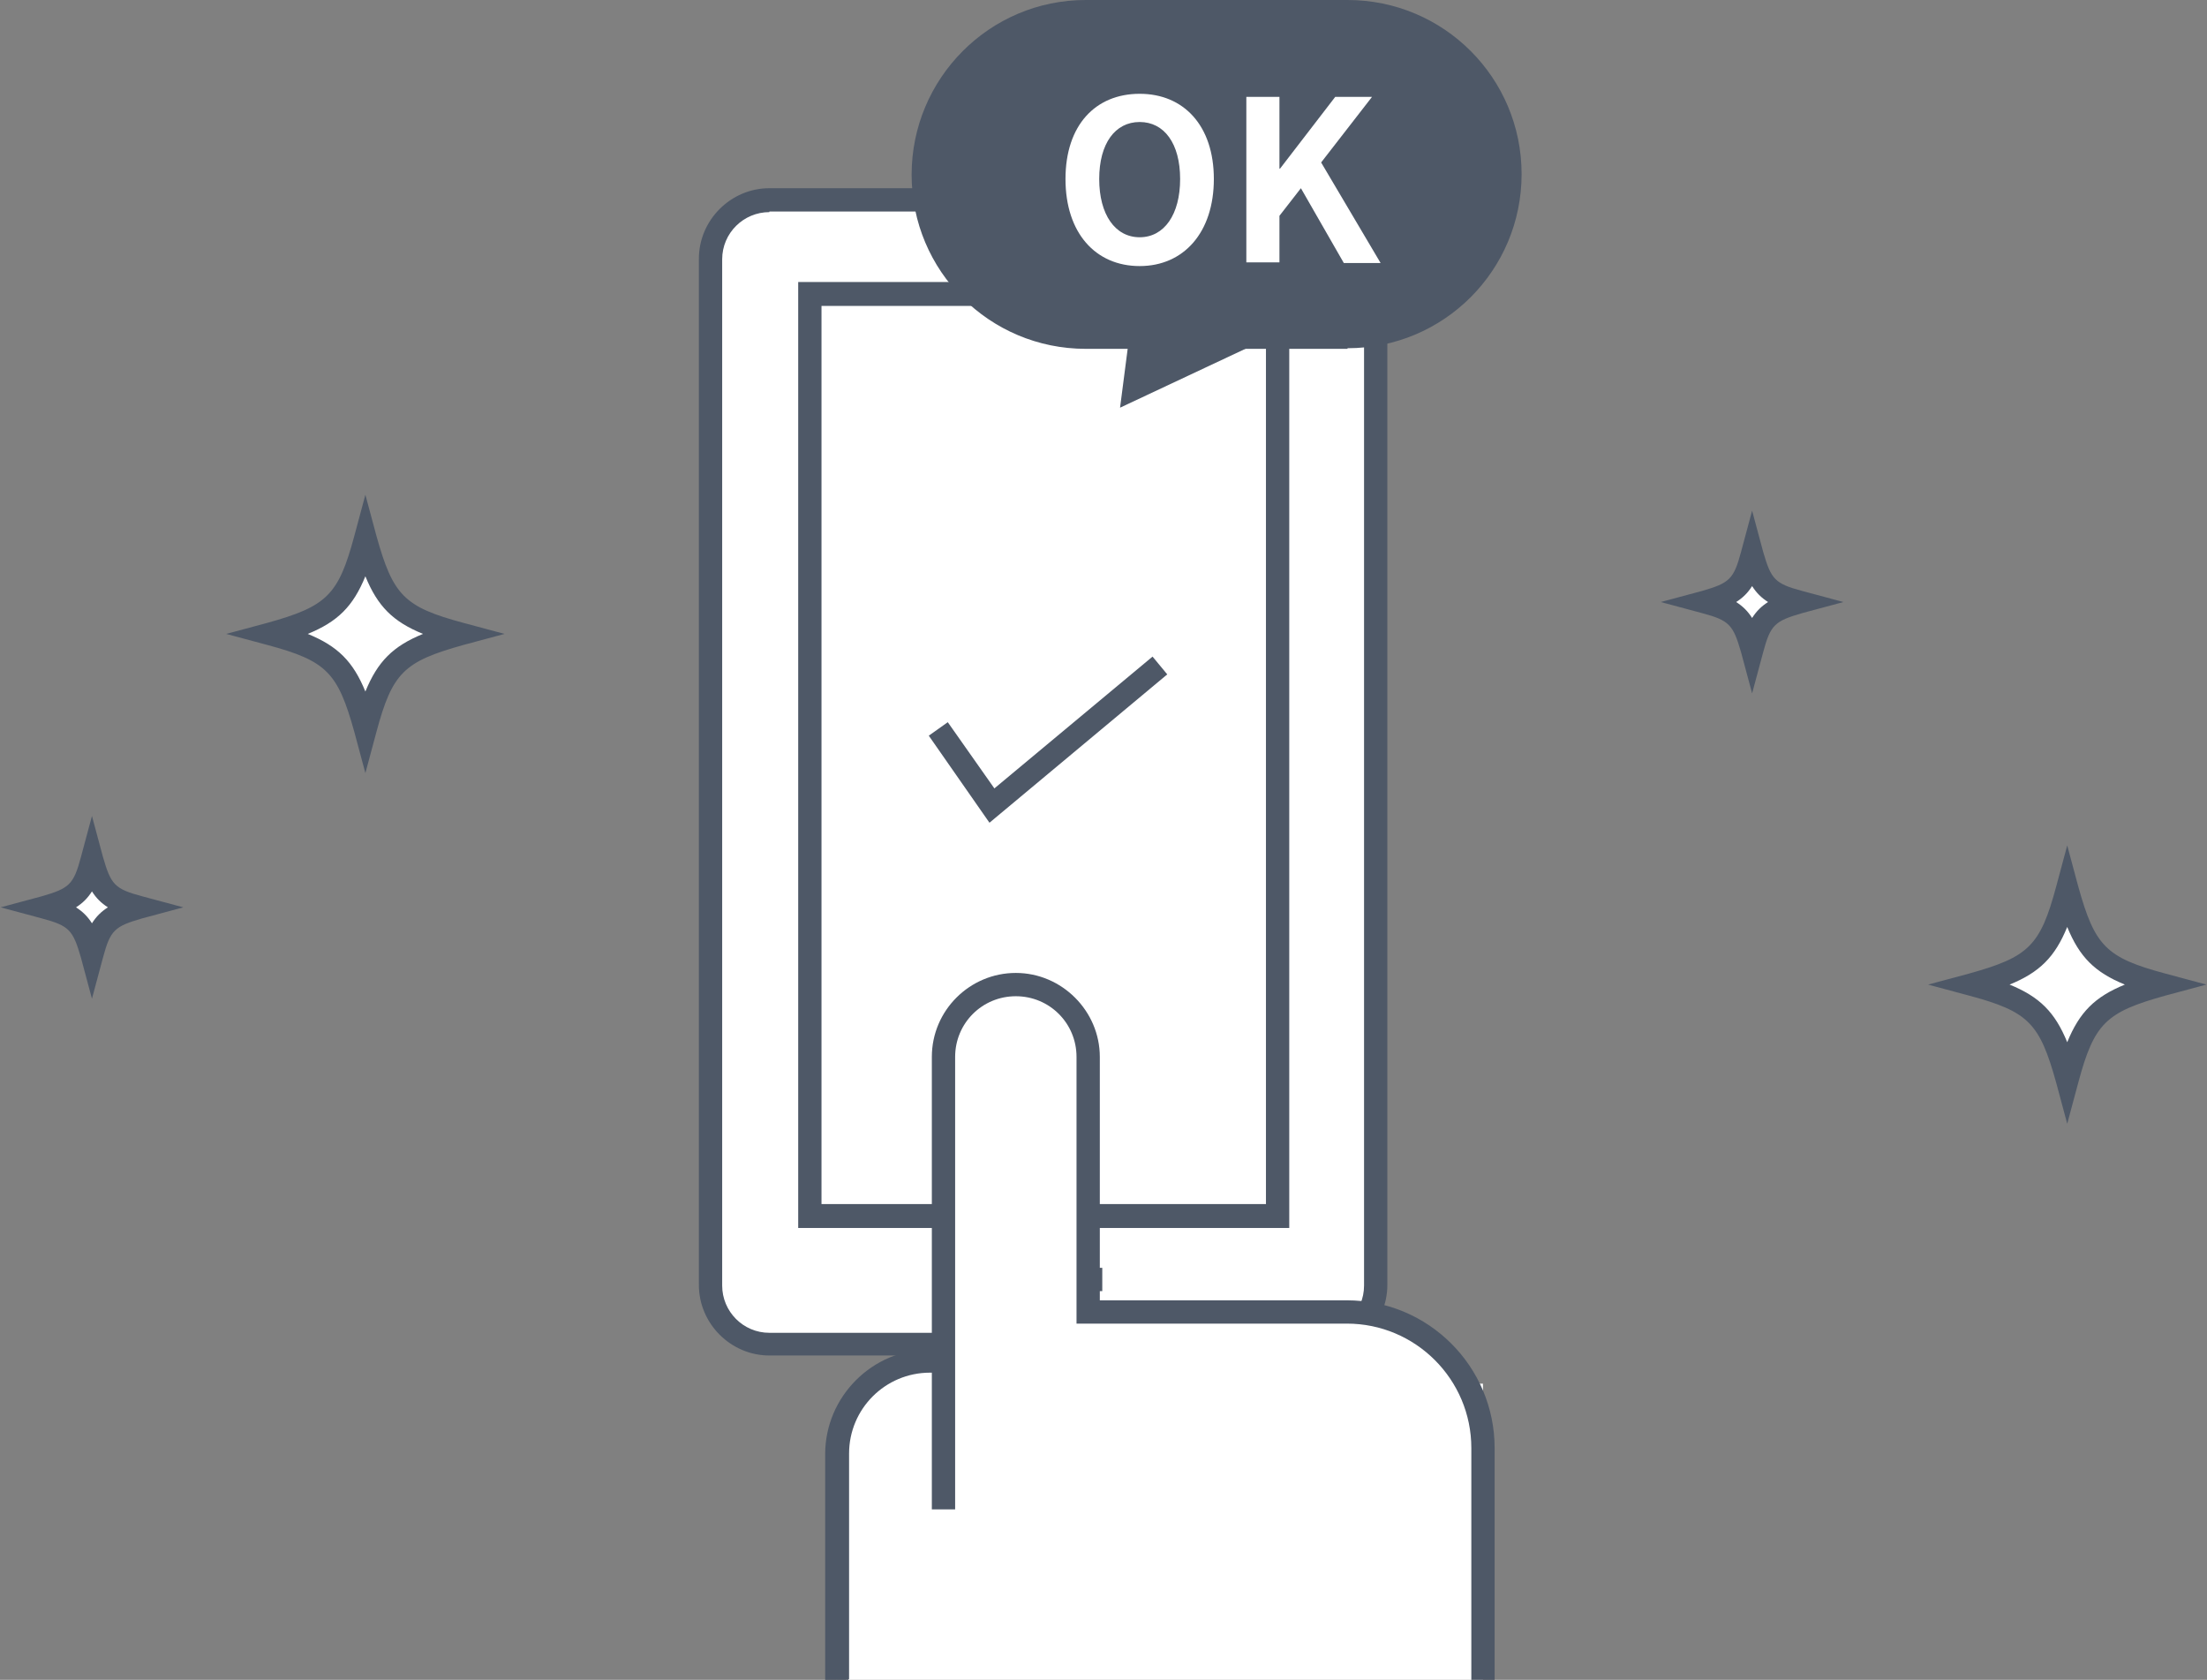 <?xml version="1.0" encoding="UTF-8"?>
<svg id="_レイヤー_1" xmlns="http://www.w3.org/2000/svg" version="1.1" viewBox="0 0 360 274">
  <rect x="0" y="0" width="360" height="274" fill="#808080" stroke="none"/>
  <!-- Generator: Adobe Illustrator 29.0.1, SVG Export Plug-In . SVG Version: 2.1.0 Build 192)  -->
  <defs>
    <style>
      .st0 {
        fill: #fff;
      }

      .st1 {
        fill: #4e5867;
      }
    </style>
  </defs>
  <path class="st0" d="M145.7,225.7h96.2v48.3h-103.9v-40.6c0-4.2,3.4-7.7,7.7-7.7Z"/>
  <g>
    <rect class="st0" x="115.9" y="32.6" width="108.5" height="186.6" rx="9.6" ry="9.6"/>
    <path class="st1" d="M214.8,221.1h-89.3c-6.3,0-11.5-5.2-11.5-11.5V42.2c0-6.3,5.2-11.5,11.5-11.5h89.3c6.3,0,11.5,5.2,11.5,11.5v167.4c0,6.3-5.2,11.5-11.5,11.5h0ZM125.5,34.6c-4.2,0-7.7,3.4-7.7,7.7v167.4c0,4.2,3.4,7.7,7.7,7.7h89.3c4.2,0,7.7-3.4,7.7-7.7V42.2c0-4.2-3.4-7.7-7.7-7.7h-89.3Z"/>
  </g>
  <g>
    <rect class="st0" x="132" y="47.9" width="76.3" height="150.4"/>
    <path class="st1" d="M210.3,200.3h-80.1V46h80.1v154.2h0ZM134,196.4h72.5V49.9h-72.5v146.6h0Z"/>
  </g>
  <rect class="st1" x="160.6" y="206.8" width="19.2" height="3.8"/>
  <g>
    <path class="st0" d="M352.8,160.6c-10.4,2.9-12.7,5.2-15.6,15.6-2.9-10.4-5.2-12.7-15.6-15.6,10.4-2.9,12.7-5.2,15.6-15.6,2.9,10.4,5.2,12.7,15.6,15.6Z"/>
    <path class="st1" d="M337.2,183.3l-1.8-6.7c-2.7-9.7-4.5-11.6-14.2-14.2l-6.7-1.8,6.7-1.8c9.7-2.7,11.6-4.5,14.2-14.2l1.8-6.7,1.8,6.7c2.7,9.7,4.5,11.6,14.2,14.2l6.7,1.8-6.7,1.8c-9.7,2.7-11.6,4.5-14.2,14.2l-1.8,6.7ZM327.8,160.6c4.9,2,7.4,4.5,9.4,9.4,2-4.9,4.5-7.4,9.4-9.4-4.9-2-7.4-4.5-9.4-9.4-2,4.9-4.5,7.4-9.4,9.4Z"/>
  </g>
  <g>
    <path class="st0" d="M75.2,103.4c-10.4,2.9-12.7,5.2-15.6,15.6-2.9-10.4-5.2-12.7-15.6-15.6,10.4-2.9,12.7-5.2,15.6-15.6,2.9,10.4,5.2,12.7,15.6,15.6Z"/>
    <path class="st1" d="M59.6,126.1l-1.8-6.7c-2.7-9.7-4.5-11.6-14.2-14.2l-6.7-1.8,6.7-1.8c9.7-2.7,11.6-4.5,14.2-14.2l1.8-6.7,1.8,6.7c2.7,9.7,4.5,11.6,14.2,14.2l6.7,1.8-6.7,1.8c-9.7,2.7-11.6,4.5-14.2,14.2l-1.8,6.7ZM50.2,103.4c4.9,2,7.4,4.5,9.4,9.4,2-4.9,4.5-7.4,9.4-9.4-4.9-2-7.4-4.5-9.4-9.4-2,4.9-4.5,7.4-9.4,9.4Z"/>
  </g>
  <g>
    <path class="st0" d="M22.8,148c-5.2,1.4-6.3,2.6-7.8,7.8-1.4-5.2-2.6-6.3-7.8-7.8,5.2-1.4,6.3-2.6,7.8-7.8,1.4,5.2,2.6,6.3,7.8,7.8Z"/>
    <path class="st1" d="M15,162.9l-1.8-6.7c-1.3-4.5-1.9-5.2-6.4-6.4l-6.7-1.8,6.7-1.8c4.5-1.3,5.2-1.9,6.4-6.4l1.8-6.7,1.8,6.7c1.3,4.5,1.9,5.2,6.4,6.4l6.7,1.8-6.7,1.8c-4.5,1.3-5.2,1.9-6.4,6.4,0,0-1.8,6.7-1.8,6.7ZM12.4,148c1.1.7,1.9,1.5,2.6,2.6.7-1.1,1.5-1.9,2.6-2.6-1.1-.7-1.9-1.5-2.6-2.6-.7,1.1-1.5,1.9-2.6,2.6Z"/>
  </g>
  <g>
    <path class="st0" d="M293.6,98.2c-5.2,1.4-6.3,2.6-7.8,7.8-1.4-5.2-2.6-6.3-7.8-7.8,5.2-1.4,6.3-2.6,7.8-7.8,1.4,5.2,2.6,6.3,7.8,7.8Z"/>
    <path class="st1" d="M285.8,113.1l-1.8-6.7c-1.3-4.5-1.9-5.2-6.4-6.4l-6.7-1.8,6.7-1.8c4.5-1.3,5.2-1.9,6.4-6.4l1.8-6.7,1.8,6.7c1.3,4.5,1.9,5.2,6.4,6.4l6.7,1.8-6.7,1.8c-4.5,1.3-5.2,1.9-6.4,6.4l-1.8,6.7ZM283.2,98.2c1.1.7,1.9,1.5,2.6,2.6.7-1.1,1.5-1.9,2.6-2.6-1.1-.7-1.9-1.5-2.6-2.6-.7,1.1-1.5,1.9-2.6,2.6Z"/>
  </g>
  <g>
    <path class="st1" d="M177.1,2h42.7c14.6,0,26.5,11.9,26.5,26.5h0c0,14.6-11.9,26.5-26.5,26.5h-42.7c-14.6,0-26.5-11.9-26.5-26.5h0c0-14.6,11.9-26.5,26.5-26.5Z"/>
    <path class="st1" d="M219.8,56.9h-42.7c-15.7,0-28.4-12.7-28.4-28.4S161.4,0,177.1,0h42.7c15.7,0,28.4,12.7,28.4,28.4s-12.7,28.4-28.4,28.4h0ZM177.1,3.9c-13.6,0-24.6,11-24.6,24.6s11,24.6,24.6,24.6h42.7c13.6,0,24.6-11,24.6-24.6s-11-24.6-24.6-24.6c0,0-42.7,0-42.7,0Z"/>
  </g>
  <g>
    <path class="st0" d="M173.8,29.2c0-8.8,4.9-13.9,12.1-13.9s12.1,5.2,12.1,13.9-4.9,14.2-12.1,14.2-12.1-5.4-12.1-14.2ZM192.5,29.2c0-5.8-2.6-9.3-6.6-9.3s-6.6,3.5-6.6,9.3,2.6,9.5,6.6,9.5,6.6-3.7,6.6-9.5Z"/>
    <path class="st0" d="M203.3,15.8h5.4v11.7h.1l9-11.7h6l-8.3,10.7,9.7,16.4h-6l-7-12.2-3.5,4.5v7.6h-5.4V15.8Z"/>
  </g>
  <g>
    <polygon class="st1" points="210.3 51.4 185.1 63.3 186.6 51.4 210.3 51.4"/>
    <path class="st1" d="M182.7,66.5l2.2-17h34l-36.2,17ZM188.3,53.3l-.9,6.7,14.3-6.7h-13.5,0Z"/>
  </g>
  <polygon class="st1" points="161.4 134.2 151.5 120 154.6 117.8 162.2 128.6 188 107.1 190.4 110 161.4 134.2"/>
  <g>
    <path class="st0" d="M136.5,274v-36.8c0-8.4,6.8-15.1,15.1-15.1h2.3"/>
    <path class="st1" d="M138.4,274h-3.8v-36.8c0-9.4,7.7-17.1,17.1-17.1h2.3v3.8h-2.3c-7.3,0-13.2,5.9-13.2,13.2v36.8h-.1Z"/>
  </g>
  <g>
    <path class="st0" d="M153.9,246.1v-73.8c0-6.5,5.3-11.8,11.8-11.8h0c6.5,0,11.8,5.3,11.8,11.8v41.6h42.2c12.2,0,22.2,9.9,22.2,22.2v37.8"/>
    <path class="st1" d="M243.8,274h-3.8v-37.8c0-11.2-9.1-20.3-20.3-20.3h-44.1v-43.5c0-5.5-4.4-9.9-9.9-9.9s-9.9,4.4-9.9,9.9v73.8h-3.8v-73.8c0-7.6,6.2-13.7,13.7-13.7s13.7,6.2,13.7,13.7v39.7h40.3c13.3,0,24.1,10.8,24.1,24.1v37.8h0Z"/>
  </g>
</svg>